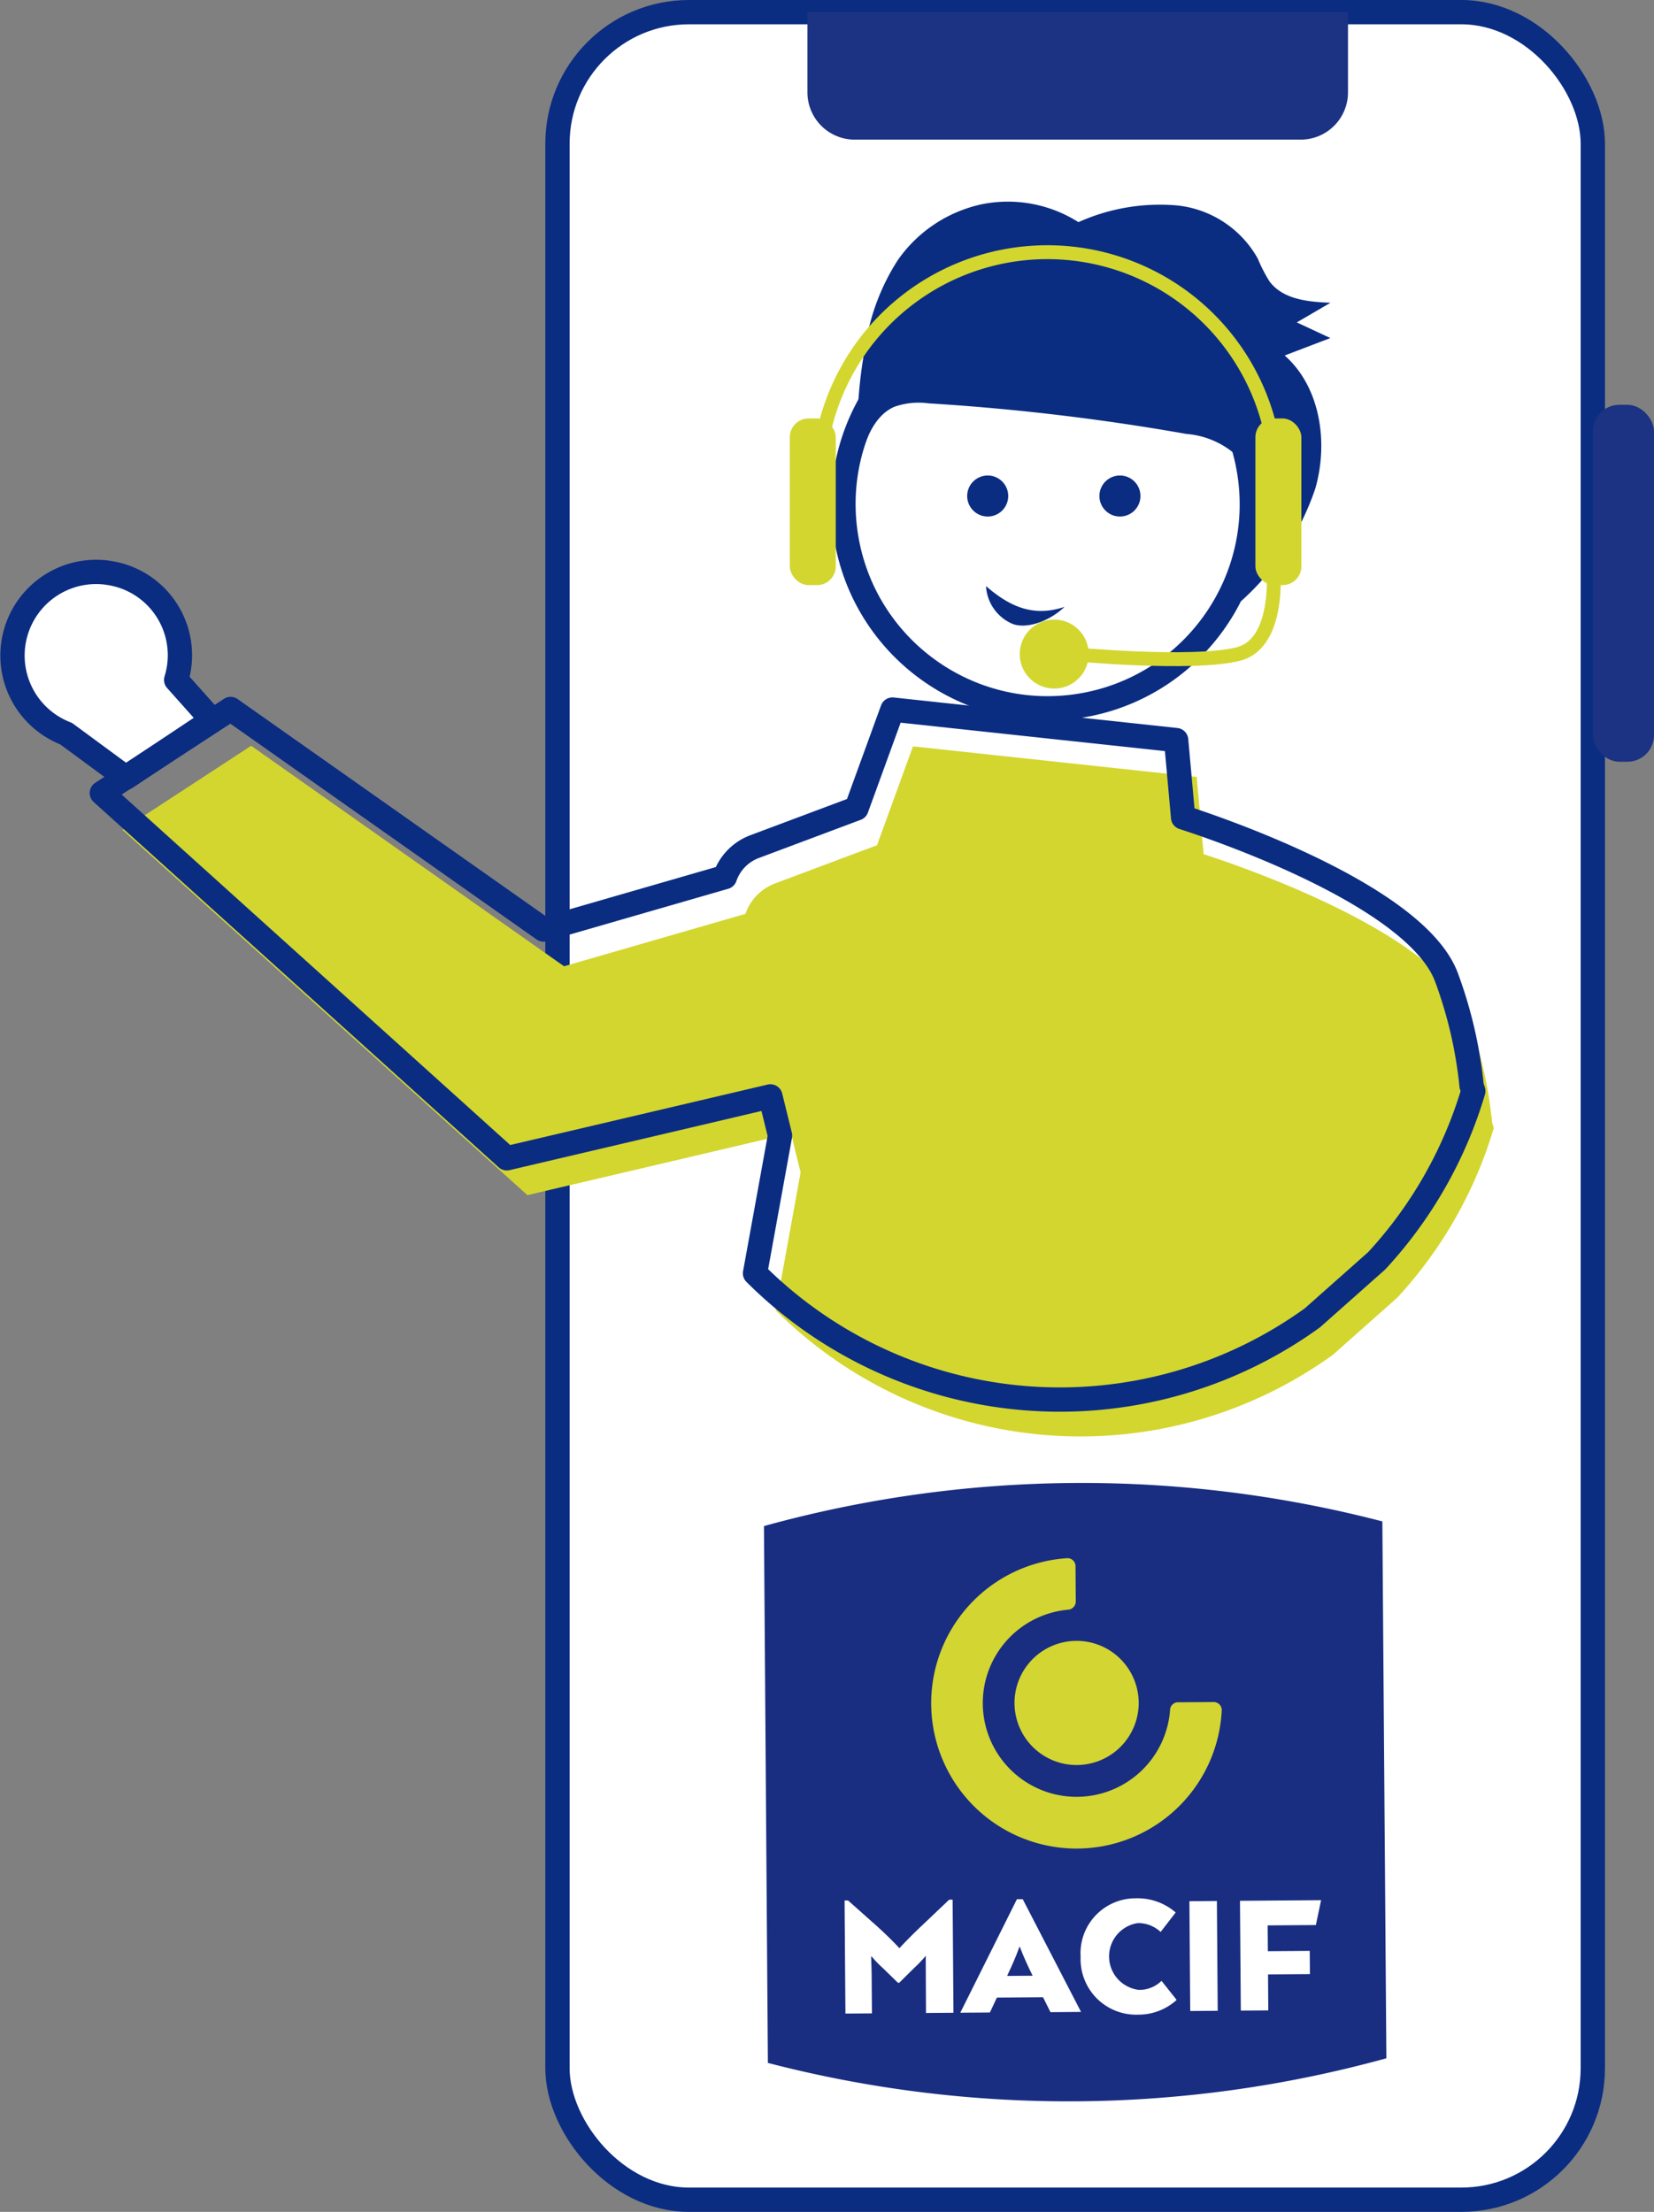 <svg xmlns="http://www.w3.org/2000/svg" width="99.75" height="133.418" viewBox="0 0 99.75 133.418">
  <rect x="0" y="0" width="99.75" height="133.418" fill="#808080" stroke="none"/>
  <g id="DEVIS" transform="translate(50.25 66.709)">
    <g id="Groupe_41316" data-name="Groupe 41316" transform="translate(-49.5 -65.976)">
      <rect id="Rectangle_17433" data-name="Rectangle 17433" width="62.439" height="131.952" rx="7.929" transform="translate(32.87)" fill="#fff" stroke="#0a2d82" stroke-linecap="round" stroke-linejoin="round" stroke-width="1.466"/>
      <path id="Tracé_154621" data-name="Tracé 154621" d="M20.327,217.192a5.018,5.018,0,0,1,4.168,6.469l2.166,2.429-5.2,3.467L17.854,226.9a5.046,5.046,0,0,1,2.473-9.711Z" transform="translate(-14.62 -183.382)" fill="#fff" stroke="#0a2d82" stroke-linecap="round" stroke-linejoin="round" stroke-width="1.466"/>
      <rect id="Rectangle_17434" data-name="Rectangle 17434" width="3.691" height="21.531" rx="1.605" transform="translate(95.309 23.684)" fill="#1c3283"/>
      <path id="Rectangle_17435" data-name="Rectangle 17435" d="M0,0H4.838A2.851,2.851,0,0,1,7.689,2.851v26.9A2.851,2.851,0,0,1,4.838,32.6H0a0,0,0,0,1,0,0V0A0,0,0,0,1,0,0Z" transform="translate(80.545 0) rotate(90)" fill="#1c3283"/>
      <circle id="Ellipse_19193" data-name="Ellipse 19193" cx="12.318" cy="12.318" r="12.318" transform="matrix(0.987, -0.158, 0.158, 0.987, 48.327, 19.467)" fill="#fff" stroke="#0a2d82" stroke-linecap="round" stroke-width="1.466"/>
      <path id="Tracé_154622" data-name="Tracé 154622" d="M260.358,114.016a8.315,8.315,0,0,1,5.034-3.353,7.938,7.938,0,0,1,5.853,1.074,11.988,11.988,0,0,1,5.93-1.01,6.322,6.322,0,0,1,4.891,3.218,8.8,8.8,0,0,0,.706,1.372c.816,1.089,2.333,1.23,3.673,1.282l-2.032,1.185,2.025.944-2.756,1.052c2.138,1.88,2.656,5.225,1.846,8.03a16,16,0,0,1-4.487,6.8,10.224,10.224,0,0,1,.319-4.455c.3-1.562.344-3.389-.75-4.492a5.1,5.1,0,0,0-2.841-1.149,137.911,137.911,0,0,0-15.561-1.848,4.4,4.4,0,0,0-2.074.212c-1.27.564-1.78,2.114-2.148,3.488a27.65,27.65,0,0,1,.419-7.211A13.212,13.212,0,0,1,260.358,114.016Z" transform="translate(-206.956 -99.07)" fill="#0a2d82"/>
      <rect id="Rectangle_17436" data-name="Rectangle 17436" width="2.773" height="10.053" rx="1.133" transform="translate(46.881 24.508)" fill="#d3d62e"/>
      <rect id="Rectangle_17437" data-name="Rectangle 17437" width="2.773" height="10.053" rx="1.133" transform="translate(74.961 24.508)" fill="#d3d62e"/>
      <path id="Tracé_154623" data-name="Tracé 154623" d="M246.84,140.883a13.805,13.805,0,1,1,27.313-4.045" transform="translate(-198.083 -110.576)" fill="none" stroke="#d3d62e" stroke-linecap="round" stroke-width="0.838"/>
      <path id="Tracé_154624" data-name="Tracé 154624" d="M331.69,212.664s.693,5.2-2.08,5.893-10.053,0-10.053,0" transform="translate(-255.689 -179.837)" fill="none" stroke="#d3d62e" stroke-linecap="round" stroke-width="0.838"/>
      <circle id="Ellipse_19194" data-name="Ellipse 19194" cx="2.08" cy="2.08" r="2.08" transform="translate(60.748 36.641)" fill="#d3d62e"/>
      <circle id="Ellipse_19195" data-name="Ellipse 19195" cx="1.238" cy="1.238" r="1.238" transform="translate(57.579 27.948)" fill="#0a2d82"/>
      <circle id="Ellipse_19196" data-name="Ellipse 19196" cx="1.238" cy="1.238" r="1.238" transform="translate(65.553 27.948)" fill="#0a2d82"/>
      <path id="Tracé_154625" data-name="Tracé 154625" d="M296.41,223.454a2.629,2.629,0,0,1-1.489-2.229c1.329,1.15,2.776,1.915,4.734,1.251-1.01.964-2.462,1.379-3.245.978" transform="translate(-236.205 -186.604)" fill="#0a2d82"/>
      <path id="Tracé_154626" data-name="Tracé 154626" d="M128.9,289.961a26.424,26.424,0,0,0-1.527-6.577c-1.906-4.988-14.219-9.087-15.872-9.616l-.42-4.663-17.108-1.841-2.17,5.963-6.136,2.3a3.014,3.014,0,0,0-1.8,1.841h0l-5.505,1.591-5.432,1.57-18.872-13.3-.891.582L47.215,271.7l-.919.6,24.423,22.034,9.072-2.129,6.822-1.605.582,2.364-1.508,8.306A25.993,25.993,0,0,0,119.3,303.96l3.876-3.439A25.96,25.96,0,0,0,129,290.284Z" transform="translate(-39.662 -222.977)" fill="#d3d62e"/>
      <path id="Tracé_154627" data-name="Tracé 154627" d="M122.989,279.364a26.416,26.416,0,0,0-1.527-6.577c-1.906-4.988-14.219-9.087-15.872-9.616l-.42-4.663-17.108-1.841-2.17,5.963-6.136,2.3a3.014,3.014,0,0,0-1.8,1.841h0l-5.505,1.591-5.432,1.57-18.872-13.3-.891.582L41.3,261.1l-.919.6,24.423,22.034,9.072-2.129L80.7,280l.582,2.364-1.508,8.306a25.992,25.992,0,0,0,33.613,2.687l3.876-3.439a25.962,25.962,0,0,0,5.828-10.237Z" transform="translate(-34.989 -214.599)" fill="none" stroke="#0a2d82" stroke-linecap="round" stroke-linejoin="round" stroke-width="1.466"/>
      <g id="Groupe_41315" data-name="Groupe 41315" transform="translate(45.319 88.717)">
        <path id="Tracé_154628" data-name="Tracé 154628" d="M268.294,481.826l.243,32.382a72.038,72.038,0,0,1-37.3.279L231,482.106a71.953,71.953,0,0,1,37.3-.279" transform="translate(-230.996 -479.505)" fill="#192d81"/>
        <path id="Tracé_154629" data-name="Tracé 154629" d="M310.651,528.723A3.745,3.745,0,1,1,306.878,525a3.747,3.747,0,0,1,3.773,3.718" transform="translate(-288.047 -515.475)" fill="#d2d532"/>
        <path id="Tracé_154630" data-name="Tracé 154630" d="M296.291,509.812l-2.295.017a.5.5,0,0,0-.408.379,5.655,5.655,0,1,1-6.171-5.963v0a.5.5,0,0,0,.479-.505l-.016-2.123a.485.485,0,0,0-.487-.482v0a8.767,8.767,0,1,0,9.307,9.149.486.486,0,0,0-.41-.463" transform="translate(-269.086 -496.598)" fill="#d2d532"/>
        <path id="Tracé_154631" data-name="Tracé 154631" d="M259.142,604.115c0-.36-.006-.8,0-1.2h-.011a7.655,7.655,0,0,1-.692.724l-.9.891h-.08l-.9-.878a7.257,7.257,0,0,1-.691-.713h-.024c.015.394.03.836.033,1.2l.017,2.238-1.6.012-.051-6.822h.211l1.785,1.589c.28.251.875.815,1.3,1.277h.024c.39-.433,1.012-1.041,1.289-1.3l1.7-1.615.207,0,.051,6.822-1.657.013Z" transform="translate(-249.377 -574.382)" fill="#fff"/>
        <path id="Tracé_154632" data-name="Tracé 154632" d="M290.371,604l1.541-.011-.081-.161c-.2-.413-.449-.936-.7-1.594h-.012c-.238.662-.478,1.188-.673,1.6Zm2.165,1.286-2.781.021-.423.9-1.785.013,3.415-6.848.351,0,3.516,6.8-1.844.014Z" transform="translate(-275.702 -574.265)" fill="#fff"/>
        <path id="Tracé_154633" data-name="Tracé 154633" d="M327.985,605.252a3.408,3.408,0,0,1-2.311.889,3.351,3.351,0,0,1-3.481-3.487,3.316,3.316,0,0,1,3.348-3.531,3.5,3.5,0,0,1,2.385.855l-.908,1.176a1.963,1.963,0,0,0-1.374-.536,2.031,2.031,0,0,0,.066,4.027,1.9,1.9,0,0,0,1.363-.543Z" transform="translate(-303.092 -574.069)" fill="#fff"/>
        <rect id="Rectangle_17438" data-name="Rectangle 17438" width="1.658" height="6.624" transform="translate(25.662 25.228) rotate(-0.429)" fill="#fff"/>
        <path id="Tracé_154634" data-name="Tracé 154634" d="M369.752,601.19l.012,1.556,2.526-.019.01,1.4-2.526.019.016,2.172-1.658.012-.05-6.624,4.892-.037-.315,1.5Z" transform="translate(-339.37 -574.502)" fill="#fff"/>
      </g>
    </g>
  </g>
</svg>
